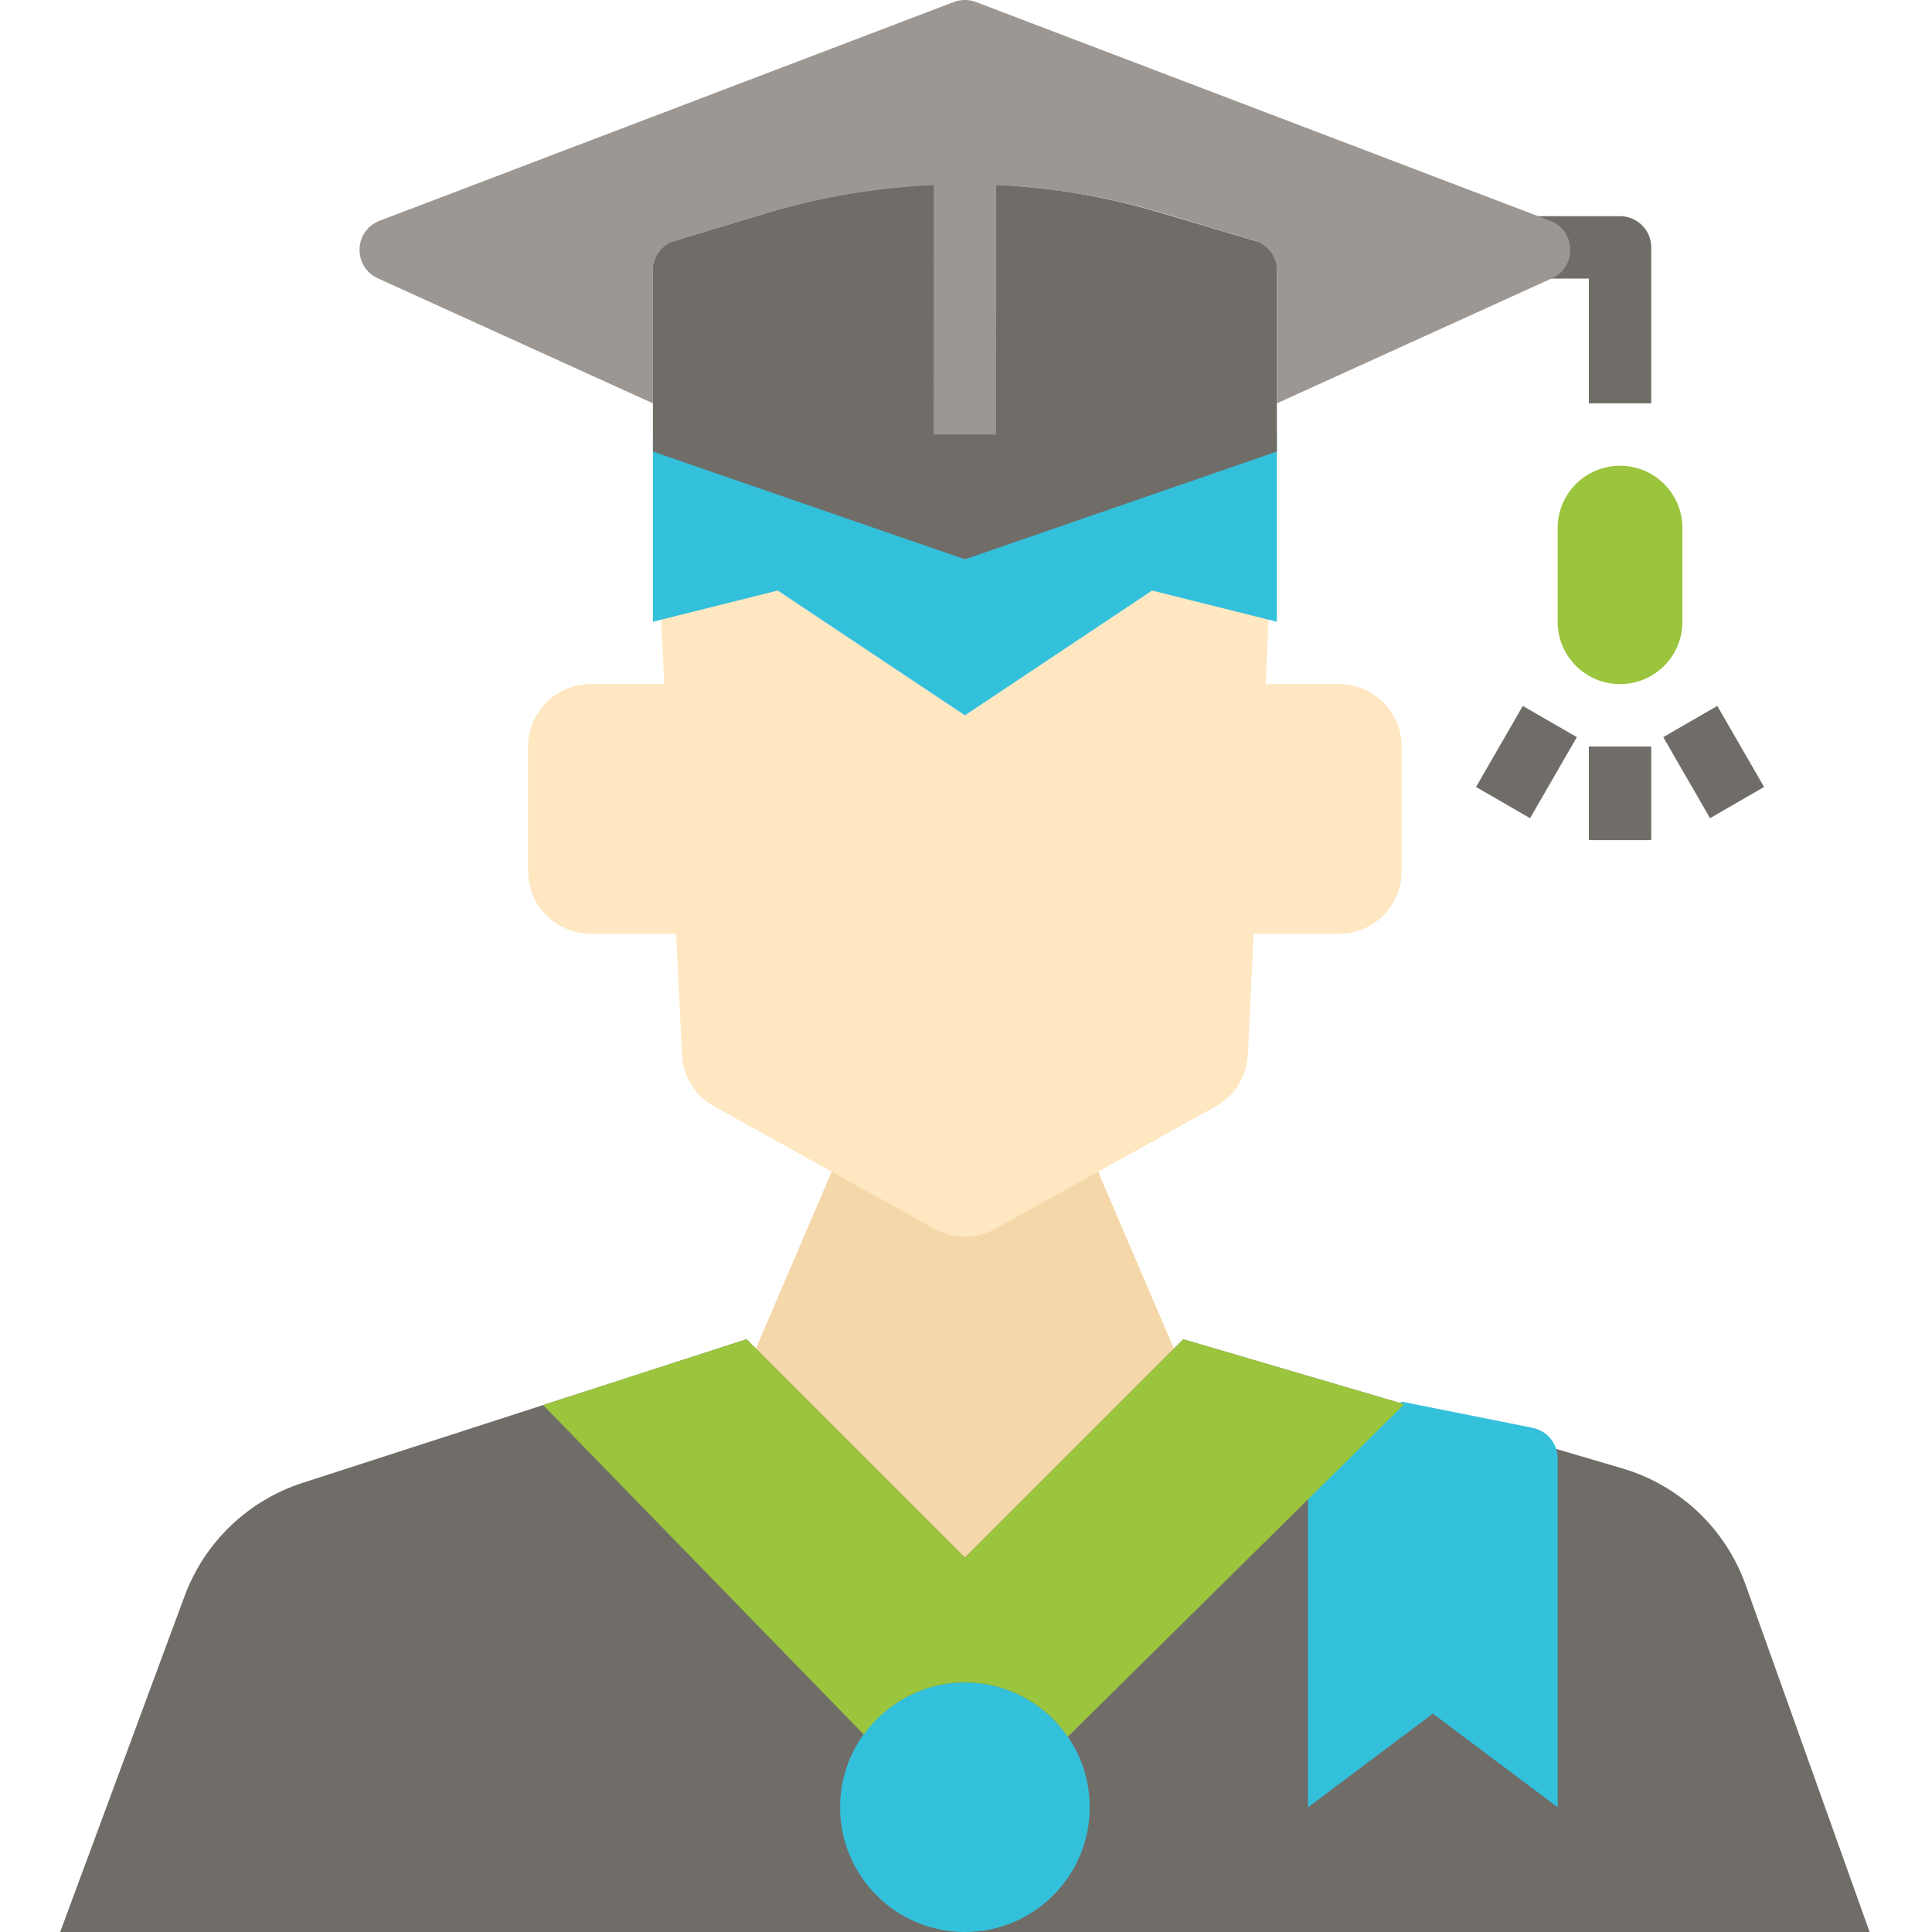 <svg height="495pt" viewBox="-15 0 495 495.434" width="495pt" xmlns="http://www.w3.org/2000/svg"><path d="m200.219 295.434-24 56 56 56 56-56-24-56-32 18.664zm0 0" fill="#f5d8a9"/><path d="m328.219 175.434h-18.906l1.184-24.855-30.277.855-48 32-48-32-30.281-.855 1.184 24.855h-18.902c-8.84 0-16 7.16-16 16v32c0 8.84 7.16 16 16 16h21.957l1.496 31.266c.336 5.438 3.434 10.336 8.199 12.992l56.578 31.43c4.832 2.688 10.711 2.688 15.543 0l56.578-31.43c4.766-2.648 7.855-7.547 8.199-12.992l1.488-31.266h21.961c8.84 0 16-7.16 16-16v-32c0-8.84-7.16-16-16-16zm0 0" fill="#fee7c1"/><path d="m152.219 159.434 32-8 48 32 48-32 32 8v-48l-80 32-80-32zm0 0" fill="#33c0db"/><path d="m288.219 343.434-56 56-56-56-113.852 36.832c-13.98 4.527-25.125 15.207-30.238 29l-31.91 86.168h464l-31.785-88.992c-5.16-14.457-16.93-25.574-31.656-29.902zm0 0" fill="#706d69"/><path d="m320.219 383.434v80l32-24 32 24v-89.441c0-3.812-2.691-7.094-6.434-7.848l-33.566-6.711zm0 0" fill="#33c0db"/><path d="m400.219 175.434c-8.84 0-16-7.16-16-16v-24c0-8.84 7.16-16 16-16s16 7.16 16 16v24c0 8.84-7.16 16-16 16zm0 0" fill="#9bc53d"/><g fill="#706d69"><path d="m152.219 115.793 80 27.641 80-27.641v-52.359l-30.059-8.945c-33.016-9.824-68.184-9.742-101.152.234l-28.789 8.711zm0 0"/><path d="m408.219 103.434h-16v-32h-16v-16h24c4.414 0 8 3.586 8 8zm0 0"/><path d="m392.219 191.434h16v24h-16zm0 0"/><path d="m411.301 189.027 13.855-8.004 12.004 20.785-13.859 8.004zm0 0"/><path d="m363.289 201.812 11.996-20.785 13.859 7.996-12 20.789zm0 0"/></g><path d="m264.219 463.434c0 17.672-14.328 32-32 32-17.676 0-32-14.328-32-32s14.324-32 32-32c17.672 0 32 14.328 32 32zm0 0" fill="#33c0db"/><path d="m232.219 431.434c10.957 0 20.613 5.527 26.383 13.93l86.281-85.266-56.664-16.664-56 56-56-56-52.152 16.871 82.23 84.496c5.809-8.062 15.223-13.367 25.922-13.367zm0 0" fill="#9bc53d"/><path d="m382.297 56.609-147.23-56.086c-1.832-.699-3.867-.699-5.699 0l-147.23 56.086c-6.641 2.527-6.938 11.816-.465 14.762l70.547 32.062v-34.047c0-3.535 2.316-6.648 5.703-7.664l23.727-7.121c13.922-4.176 28.242-6.48 42.609-7.137l-.039 63.961 16 .008.031-63.961c14.352.656 28.641 2.961 42.535 7.129l23.727 7.121c3.387 1.016 5.707 4.129 5.707 7.664v34.047l70.543-32.062c6.473-2.945 6.184-12.234-.465-14.762zm0 0" fill="#9c9792"/></svg>